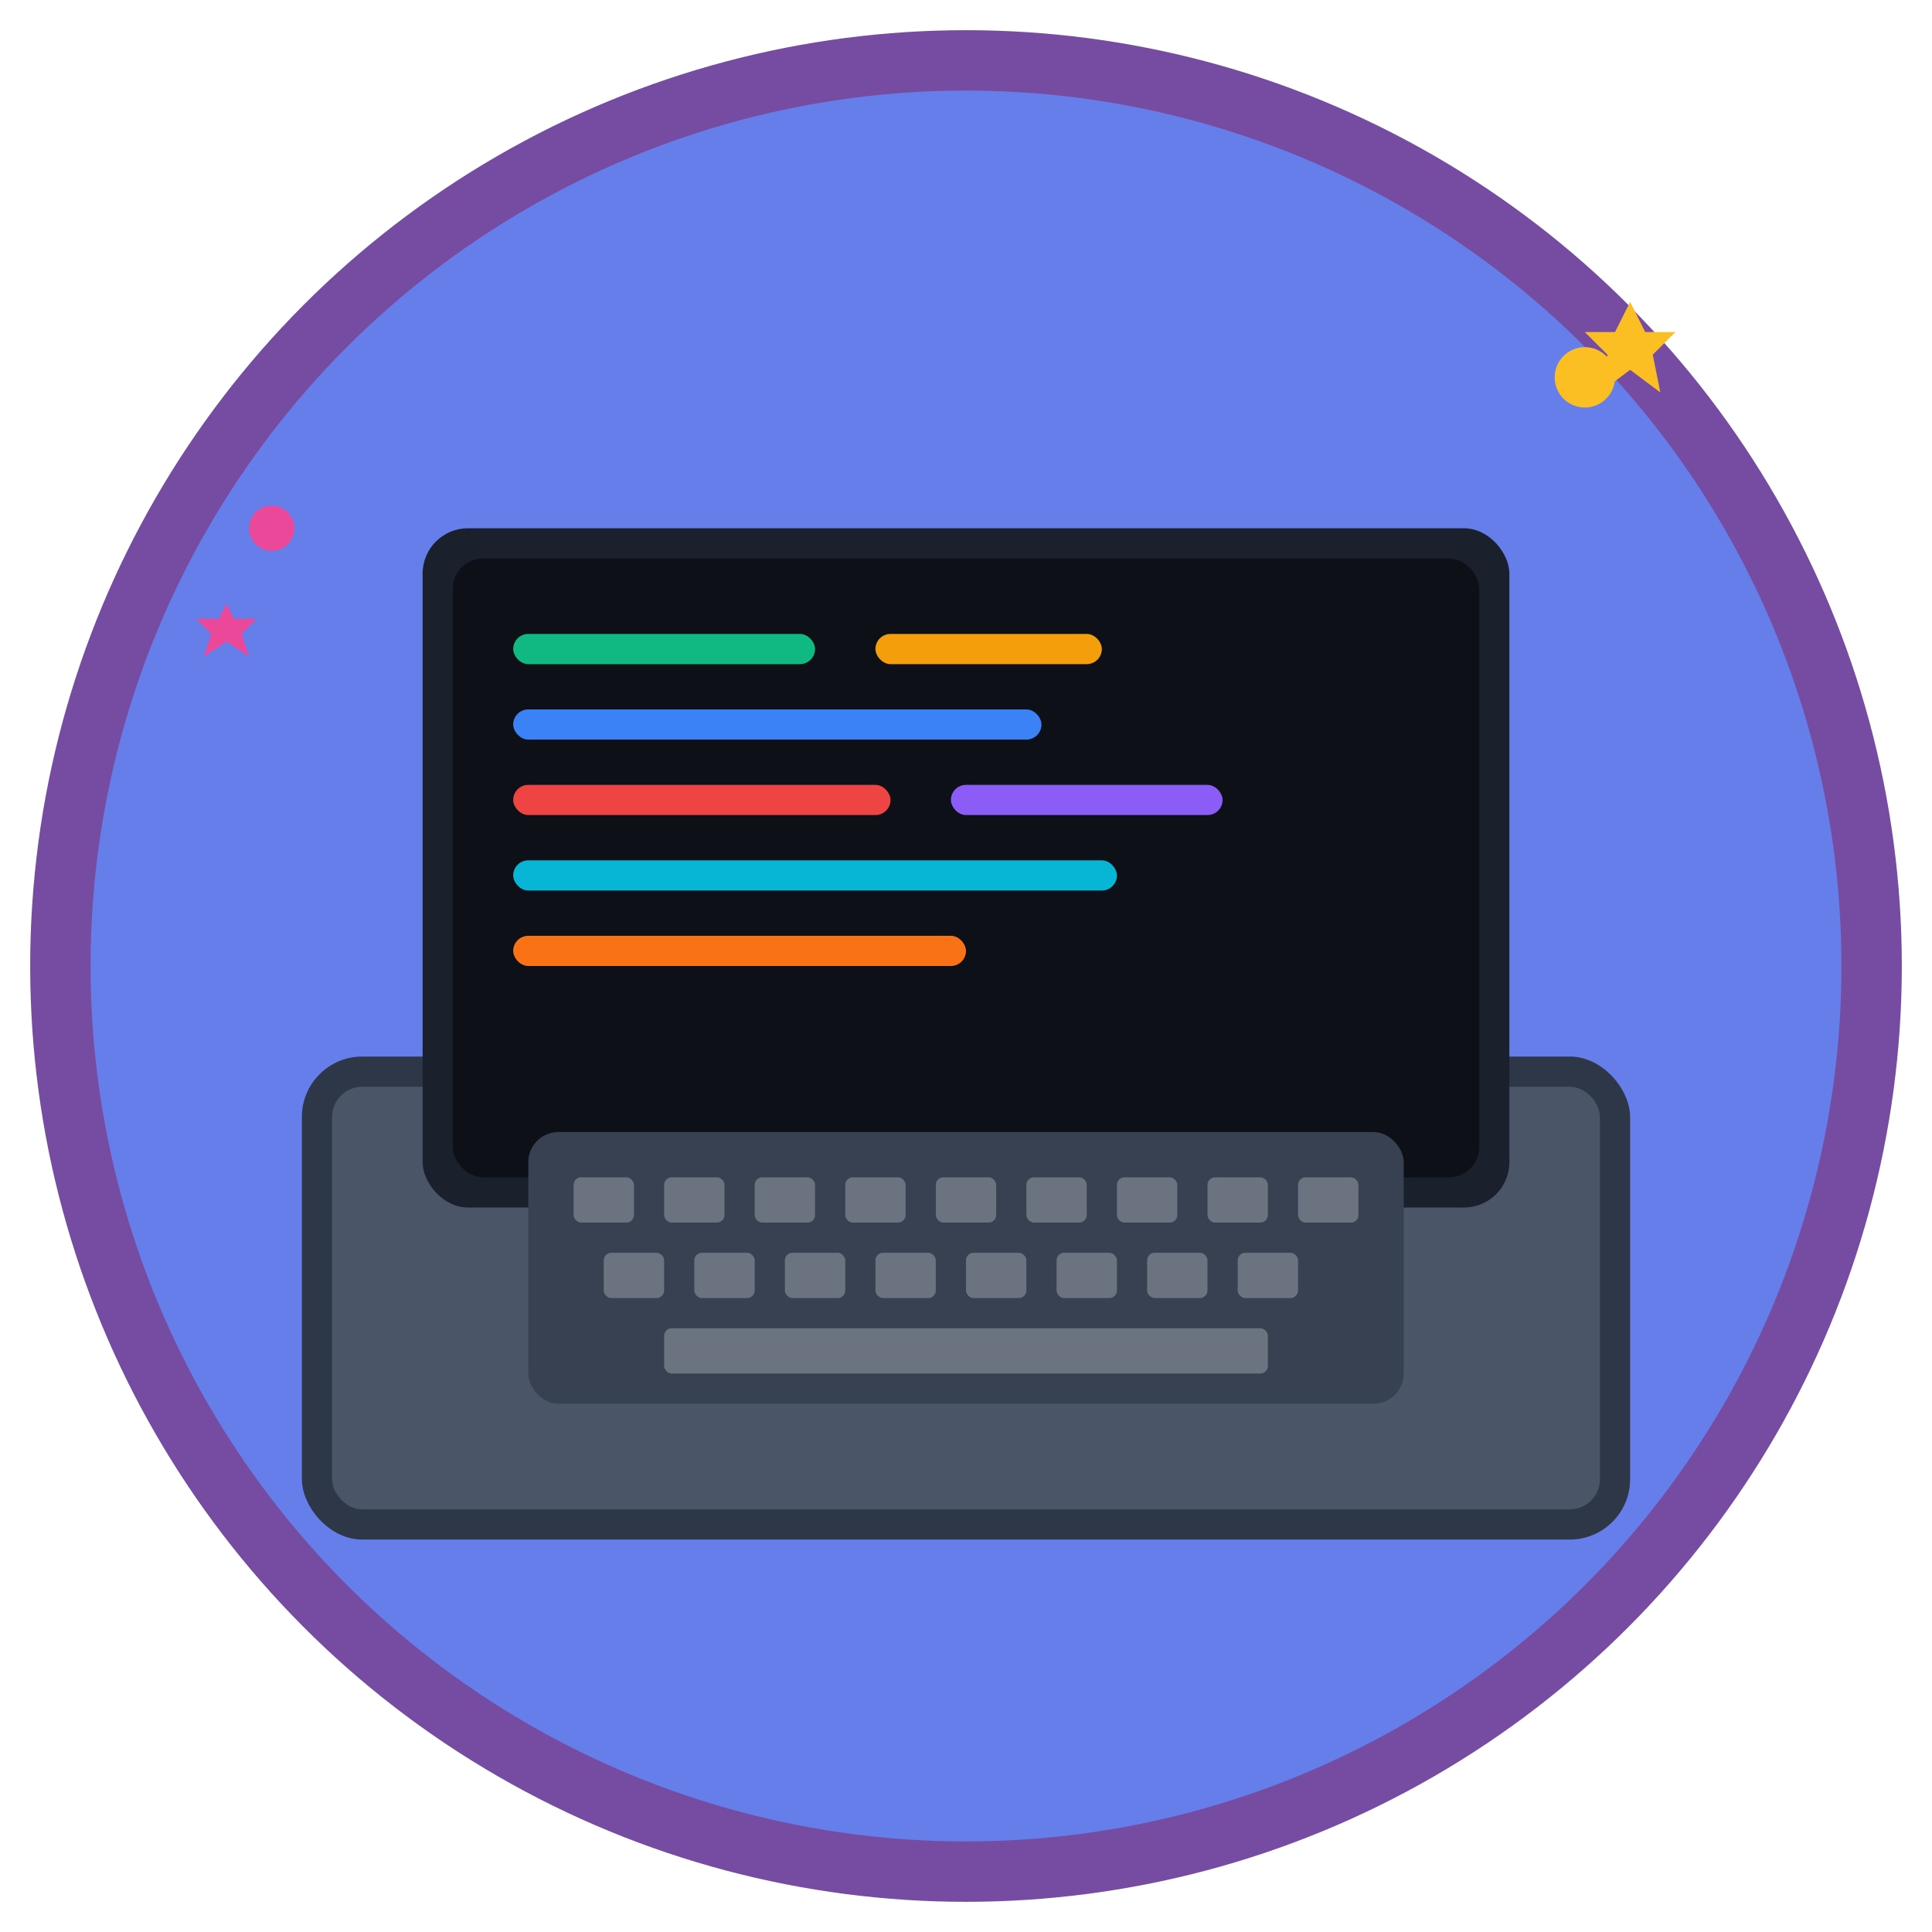 <svg width="128" height="128" viewBox="0 0 128 128" fill="none" xmlns="http://www.w3.org/2000/svg">
  <!-- Background Circle -->
  <circle cx="64" cy="64" r="60" fill="#667eea" stroke="#764ba2" stroke-width="4"/>
  
  <!-- Laptop Base -->
  <rect x="20" y="70" width="88" height="32" rx="4" fill="#2d3748"/>
  <rect x="22" y="72" width="84" height="28" rx="2" fill="#4a5568"/>
  
  <!-- Laptop Screen -->
  <rect x="28" y="35" width="72" height="45" rx="3" fill="#1a202c"/>
  <rect x="30" y="37" width="68" height="41" rx="2" fill="#0d1117"/>
  
  <!-- Code Lines -->
  <rect x="34" y="42" width="20" height="2" rx="1" fill="#10b981"/>
  <rect x="58" y="42" width="15" height="2" rx="1" fill="#f59e0b"/>
  <rect x="34" y="47" width="35" height="2" rx="1" fill="#3b82f6"/>
  <rect x="34" y="52" width="25" height="2" rx="1" fill="#ef4444"/>
  <rect x="63" y="52" width="18" height="2" rx="1" fill="#8b5cf6"/>
  <rect x="34" y="57" width="40" height="2" rx="1" fill="#06b6d4"/>
  <rect x="34" y="62" width="30" height="2" rx="1" fill="#f97316"/>
  
  <!-- Keyboard -->
  <rect x="35" y="75" width="58" height="18" rx="2" fill="#374151"/>
  
  <!-- Keyboard Keys -->
  <rect x="38" y="78" width="4" height="3" rx="0.5" fill="#6b7280"/>
  <rect x="44" y="78" width="4" height="3" rx="0.5" fill="#6b7280"/>
  <rect x="50" y="78" width="4" height="3" rx="0.5" fill="#6b7280"/>
  <rect x="56" y="78" width="4" height="3" rx="0.5" fill="#6b7280"/>
  <rect x="62" y="78" width="4" height="3" rx="0.5" fill="#6b7280"/>
  <rect x="68" y="78" width="4" height="3" rx="0.5" fill="#6b7280"/>
  <rect x="74" y="78" width="4" height="3" rx="0.5" fill="#6b7280"/>
  <rect x="80" y="78" width="4" height="3" rx="0.5" fill="#6b7280"/>
  <rect x="86" y="78" width="4" height="3" rx="0.5" fill="#6b7280"/>
  
  <rect x="40" y="83" width="4" height="3" rx="0.5" fill="#6b7280"/>
  <rect x="46" y="83" width="4" height="3" rx="0.5" fill="#6b7280"/>
  <rect x="52" y="83" width="4" height="3" rx="0.5" fill="#6b7280"/>
  <rect x="58" y="83" width="4" height="3" rx="0.5" fill="#6b7280"/>
  <rect x="64" y="83" width="4" height="3" rx="0.5" fill="#6b7280"/>
  <rect x="70" y="83" width="4" height="3" rx="0.5" fill="#6b7280"/>
  <rect x="76" y="83" width="4" height="3" rx="0.5" fill="#6b7280"/>
  <rect x="82" y="83" width="4" height="3" rx="0.5" fill="#6b7280"/>
  
  <rect x="44" y="88" width="40" height="3" rx="0.5" fill="#6b7280"/>
  
  <!-- Sparkles for that indie magic -->
  <circle cx="105" cy="25" r="2" fill="#fbbf24"/>
  <polygon points="108,20 109,22 111,22 109.5,23.5 110,26 108,24.5 106,26 106.5,23.5 105,22 107,22" fill="#fbbf24"/>
  
  <circle cx="18" cy="35" r="1.5" fill="#ec4899"/>
  <polygon points="15,40 15.5,41 17,41 16,42 16.5,43.5 15,42.5 13.5,43.5 14,42 13,41 14.5,41" fill="#ec4899"/>
</svg>
